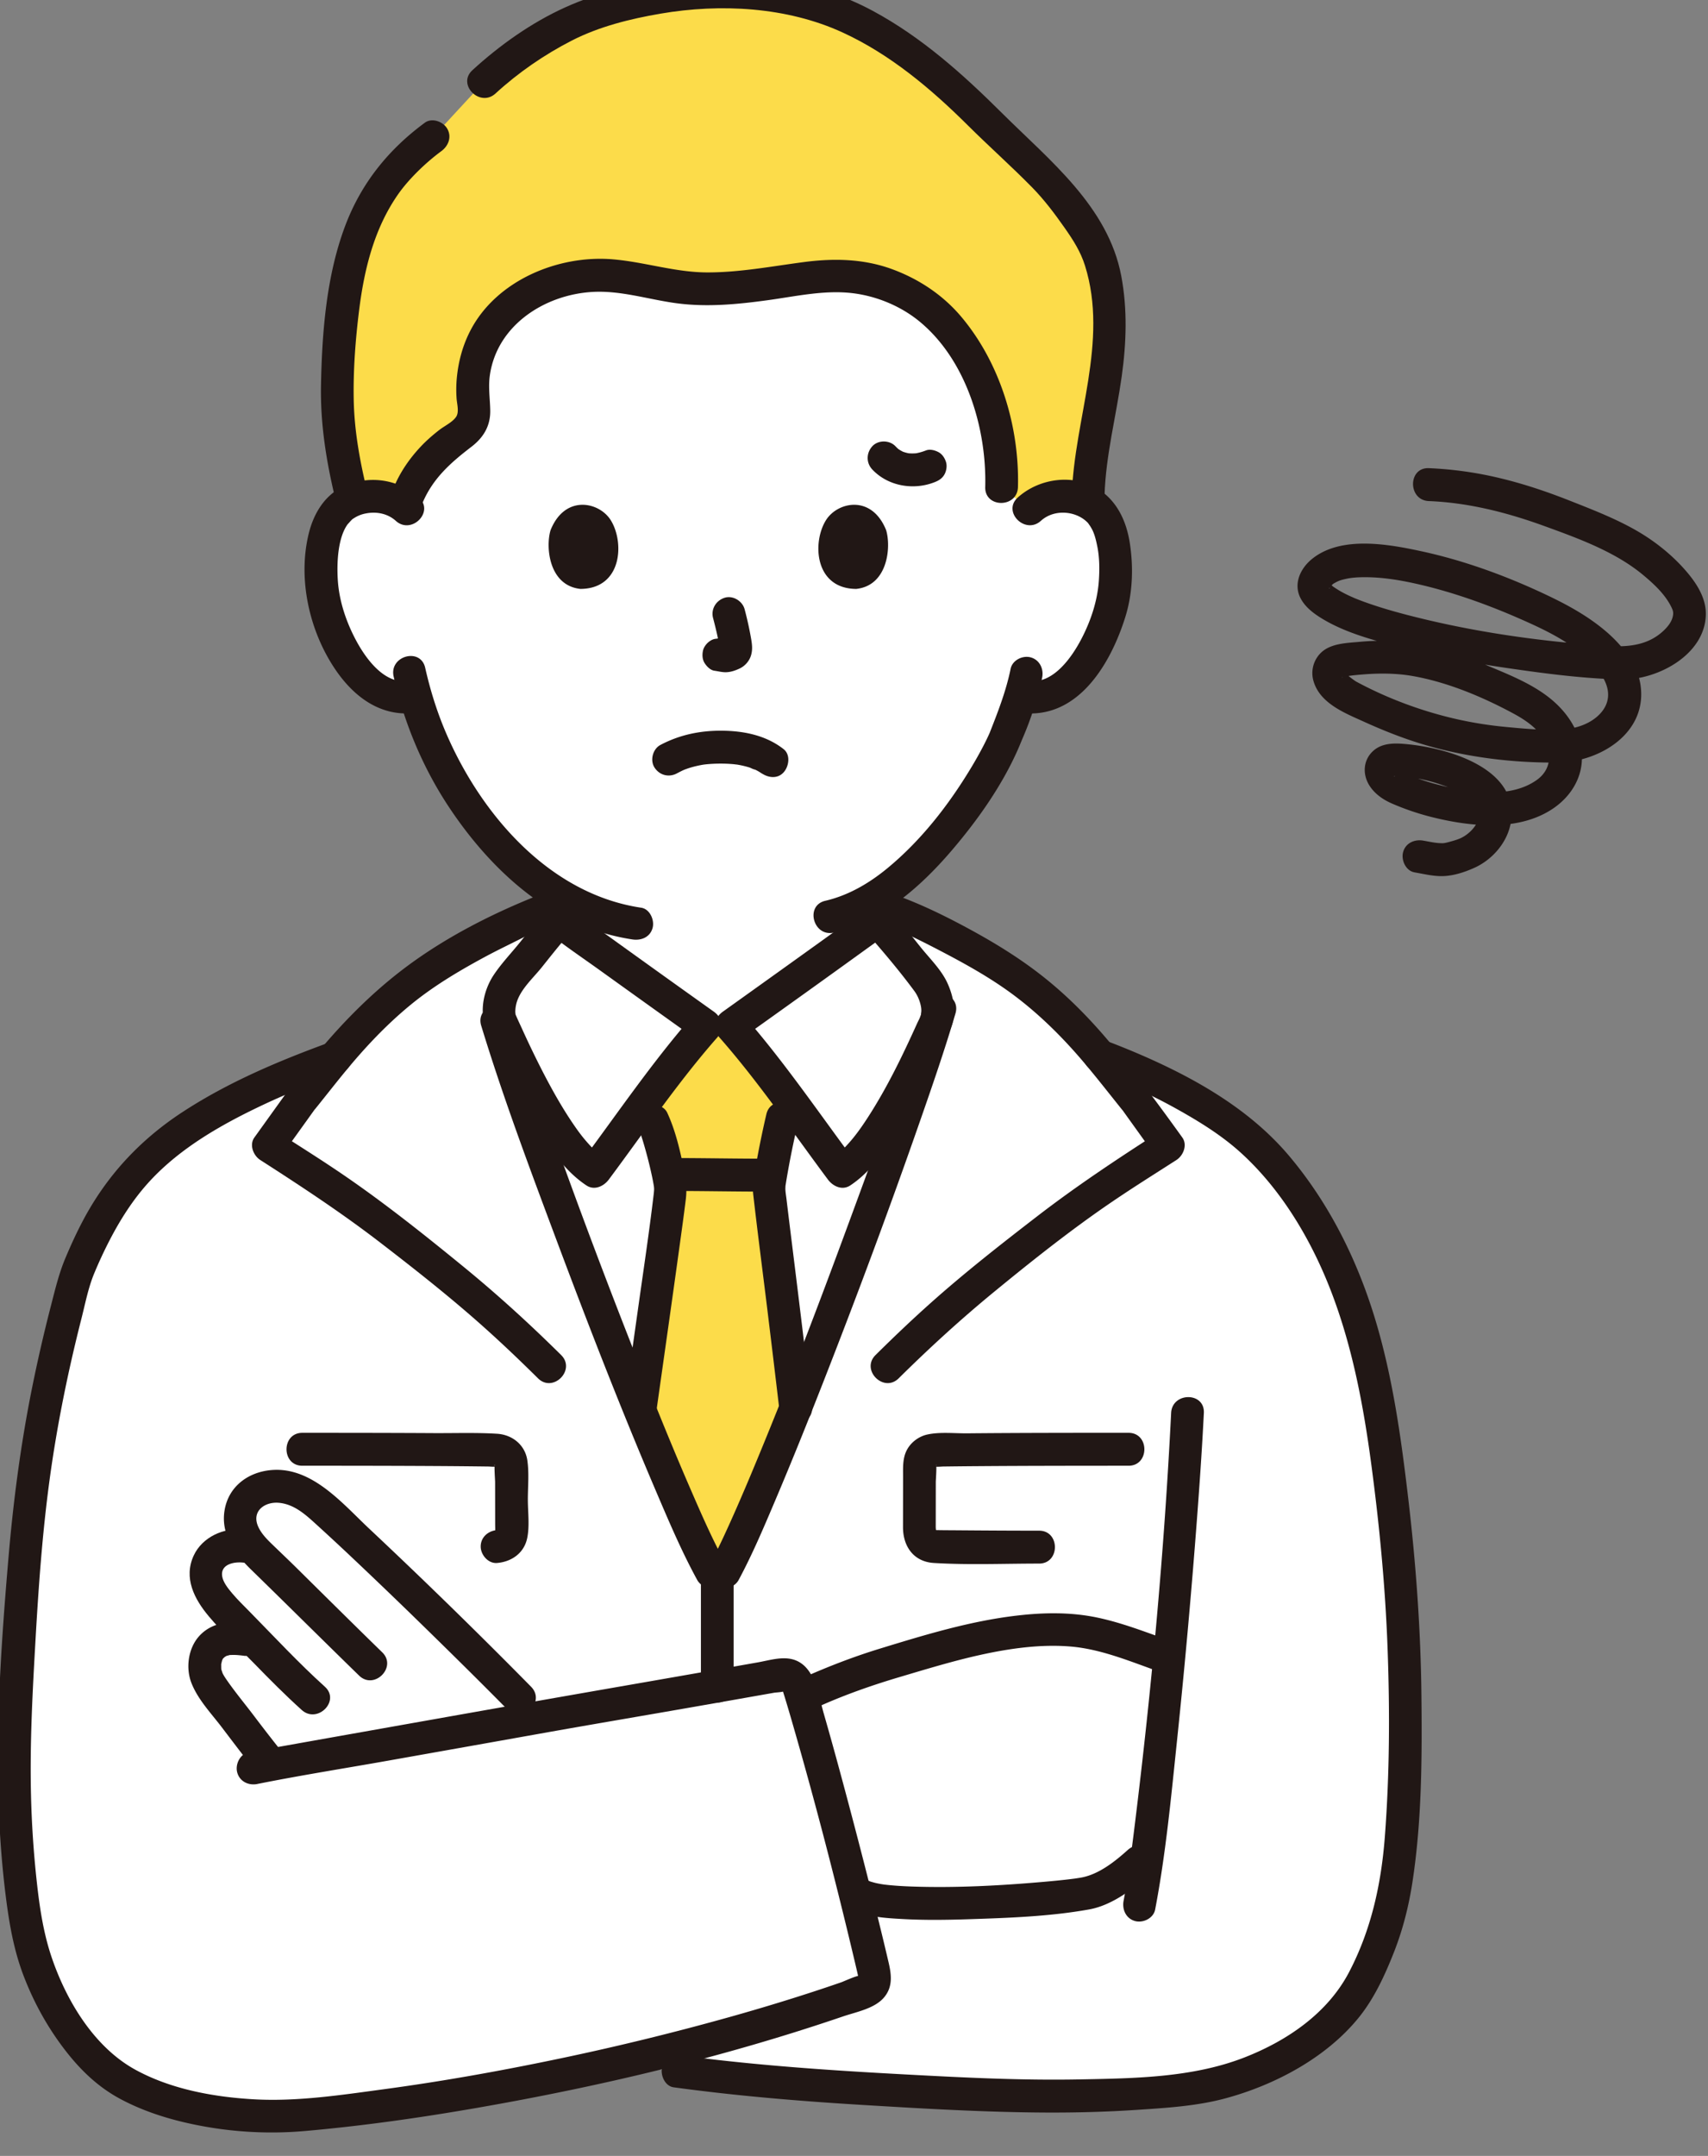 <svg width="100%" height="100%" viewBox="0 0 130 164" version="1.1" xmlns="http://www.w3.org/2000/svg" xml:space="preserve" fill-rule="evenodd" clip-rule="evenodd" stroke-linejoin="round" stroke-miterlimit="2"><rect x="0" y="0" width="130" height="164" fill="#808080" stroke="none"/><g><g transform="matrix(1.275 0 0 6.52 2049.57 -26920.28)"><g id="_20953.svg"><g transform="matrix(.407 0 0 .08 -1607.634 4128.593)"><clipPath id="_clip1"><rect x="0" y="0" width="250.516" height="314.55"/></clipPath><g clip-path="url(#_clip1)"><g id="c" fill-rule="nonzero"><g id="d"><path d="M151.285 77.82c1.473-1.415 3.457-1.947 5.154-1.887 3.695.13 5.267 2.129 5.943 3.302 2.019 3.502 1.934 9.956.579 13.949-.96 2.828-2.533 7.154-6.324 10.256-1.562 1.278-3.861 2.12-6.06 1.749l-.581-.098c-.698 2.305-1.559 4.563-2.085 5.659-1.446 3.926-9.038 17.09-18.876 23.419v3.633c-.937.759-20.043 14.344-21.491 15.371h-3.735c-1.449-1.027-20.554-14.612-21.491-15.371v-3.685c-3.827-2.328-7.361-5.558-10.757-9.623-5.461-6.537-8.571-13.577-10.288-19.412-2.343.604-4.876-.267-6.556-1.642-3.791-3.102-5.364-7.428-6.324-10.256-1.356-3.993-1.441-10.447.579-13.949.677-1.173 2.249-3.172 5.943-3.302 1.698-.06 3.682.472 5.154 1.887 0 0-6.87-40.517 45.608-40.517 53.911 0 45.608 40.517 45.608 40.517z" fill="#fff"/><path d="M85.289 186.514c-5.199-13.71-9.875-26.813-12.078-34.011h.544c-.723-1.948.212-4.649 1.482-6.12 2.158-2.499 4.877-6.114 7.082-8.581.937.759 20.043 14.344 21.491 15.371h3.735c1.449-1.027 20.554-14.612 21.491-15.371 2.205 2.467 4.924 6.082 7.082 8.581 1.27 1.471 2.205 4.172 1.485 6.12-5.779 18.657-24.402 68.074-31.025 80.273l-1.928-.009c-4.05-7.341-12.202-27.373-19.362-46.253h.001zM125.063 277.206c-2.395-9.323-5.267-19.99-7.169-26.259 7.231-3.318 10.844-4.296 17.853-6.319 5.78-1.669 11.954-3.414 19.92-3.415 5.297 0 10.965 2.293 14.896 3.676l1.187.418c-1.005 10.746-2.134 21.217-3.154 28.691l-1.165 1.047s-4.416 3.972-7.686 4.607c-4.829.938-28.595 2.609-32.985.38 0 0-.413-.21-1.118-.565-.189-.743-.382-1.498-.579-2.263v.002z" fill="#fff"/><path d="M204.852 225.441c-1.617-14.175-3.441-28.476-10.179-41.223-2.22-4.17-4.899-8.134-8.07-11.638-3.345-3.726-6.897-6.136-11.178-8.625-4.368-2.548-9.021-4.638-13.817-6.411-3.275-3.917-6.799-7.612-12.181-11.509-3.656-2.647-10.543-6.305-15.713-8.718l-3.661 1.662c1.984 2.342 4.227 5.278 6.064 7.405 1.27 1.471 2.205 4.172 1.482 6.12l-.103.34c-5.898 18.914-24.336 67.808-30.919 79.932l-1.928-.009c-3.966-7.188-11.864-26.544-18.913-45.073-5.377-14.134-10.26-27.787-12.527-35.191h.544c-.723-1.948.212-4.649 1.482-6.12 1.758-2.037 3.89-4.815 5.807-7.1l-3.405-1.967c-5.169 2.413-12.057 6.072-15.713 8.718-5.496 3.979-9.054 7.747-12.389 11.758-9.838 3.549-16.637 6.783-23.039 11.22-7.04 4.852-11.305 11.241-14.999 20.39-6.358 22.863-7.563 37.085-8.72 59.695-.476 9.069-.824 20.485 1.205 34.089.983 6.532 4.138 14.46 10.338 20.865 6.976 7.182 22.308 8.562 28.698 8.054 13.841-1.076 30.743-3.829 47.268-7.601l9.462 1.148c10.179 1.395 21.436 2.204 32.154 2.775 14.587.777 27.081 1.475 42.587-.222 9.878-1.078 21.167-7.563 25.019-14.444 4.709-8.419 6.041-15.348 6.564-26.288.682-14.016.365-28.095-1.221-42.032h.001zM40.105 260.913l-.749-.934c-2.327-2.903-4.28-5.56-6.786-8.779-.789-1.013-1.622-2.033-2.021-3.253-.399-1.22-.184-3.129.674-4.084 1.623-1.806 3.754-1.457 6.651-.944-2.806-2.983-5.777-5.222-7.042-8.103a4.028 4.028 0 01.624-4.254c1.069-1.214 3.632-2.329 6.295-.904-.715-.773-1.316-1.551-1.72-2.408-.947-2.01-.475-4.097.744-5.448 1.048-1.16 3.079-1.635 4.782-1.452 1.803.195 3.81 1.125 5.395 2.529 1.113.985 2.358 2.114 3.697 3.346 8.094 7.453 19.606 18.708 25.861 25.016l2.718 2.777c-15.685 2.725-31.648 5.511-39.124 6.894l.001.001zm128.49 13.086l-1.165 1.047s-4.416 3.972-7.686 4.607c-4.829.938-28.595 2.609-32.985.38l-1.117-.565c-.189-.743-.382-1.498-.579-2.263-2.395-9.323-5.267-19.99-7.169-26.258 7.231-3.318 10.844-4.296 17.853-6.32 5.78-1.669 11.954-3.414 19.92-3.415 5.297 0 10.965 2.293 14.896 3.676l1.187.418c-1.005 10.746-2.135 21.217-3.154 28.691l-.001.002z" fill="#fff"/><path d="M50.649 226.227a263.114 263.114 0 00-3.697-3.347c-1.585-1.404-3.592-2.335-5.395-2.529-1.702-.184-3.734.291-4.782 1.452-1.22 1.351-1.691 3.438-.744 5.448.915 1.942 2.804 3.474 4.867 5.475-3.528-5.393-7.946-3.861-9.442-2.162a4.028 4.028 0 00-.624 4.254c1.265 2.881 4.236 5.119 7.042 8.103-2.896-.514-5.028-.863-6.651.944-.858.955-1.073 2.863-.674 4.084.399 1.22 1.232 2.24 2.021 3.253 2.506 3.219 4.459 5.876 6.786 8.779l.749.934c7.476-1.383 23.439-4.168 39.124-6.894l-2.718-2.777c-6.256-6.308-17.767-17.563-25.861-25.016l-.001-.001z" fill="#fff"/><g id="e" fill="#fcdc4a"><path d="M71.293 15.495c3.932-3.622 10.201-7.739 14.436-9.337 14.358-5.417 31.35-5.146 43.007 1.982 11.798 7.214 13.269 10.667 23.519 19.951 2.876 2.605 5.121 5.797 7.333 8.985 3.639 5.245 3.852 13.421 3.068 19.756-.827 6.678-2.766 13.229-2.735 19.975-.875-.474-2.01-.822-3.481-.874-1.698-.06-3.682.472-5.154 1.887l-4.066-3.235c.197-5.962-1.167-11.947-4.004-17.57-1.586-3.143-3.673-6.22-6.863-8.695-3.19-2.475-7.598-4.307-12.351-4.504-2.319-.096-4.633.192-6.91.516-5.549.788-11.217 1.796-16.802 1.143-3.718-.435-7.245-1.596-11.008-1.76-6.162-.269-12.138 2.305-15.523 5.919-3.386 3.614-4.437 8.11-4.043 12.423.107 1.166.299 2.391-.384 3.457-.529.826-1.52 1.452-2.422 2.101-3.732 2.682-6.312 6.143-7.276 9.823-1.414-1.129-3.183-1.559-4.718-1.505-1.158.041-2.108.265-2.886.59-1.721-6.793-2.454-11.876-2.19-18.11.782-18.499 4.081-27.677 13.998-34.888l7.458-8.029-.003-.001zM98.334 179.79c.208-1.585.323-2.568.319-2.771-.032-1.823-1.76-8.356-2.537-9.957l-1.032-2.807c3.304-4.379 6.818-8.937 8.726-11.083h3.735c1.848 2.079 5.204 6.423 8.417 10.674l-.928 2.851c-.571 2.378-1.934 9.133-1.934 10.147 0 .539 2.108 16.865 3.9 32.053-4.24 10.608-8.08 19.567-10.42 23.879l-1.928-.009c-2.398-4.347-6.235-13.145-10.452-23.519 1.728-12.187 3.443-24.174 4.135-29.459l-.001.001z"/></g></g><g id="f" fill="#211715"><path d="M80.621 136.105c-1.37 1.545-2.659 3.159-3.952 4.768-1.285 1.599-2.769 3.131-3.914 4.832-1.173 1.741-1.828 3.995-1.587 6.09.121 1.051.528 1.933.957 2.877 2.251 4.951 4.604 9.894 7.597 14.448 1.798 2.736 3.836 5.495 6.605 7.318 1.171.771 2.54.13 3.284-.861 5.222-6.965 10.146-14.205 15.896-20.707 1.089-1.232.823-2.842-.486-3.769a3615.048 3615.048 0 01-18.465-13.169c-.654-.47-1.307-.94-1.958-1.412l-.676-.494c-.423-.308-.22-.17.094.08-1.013-.807-2.405-.989-3.394 0-.837.837-1.019 2.582 0 3.394 2.457 1.958 5.093 3.713 7.647 5.538 3.702 2.645 7.407 5.285 11.115 7.922 1.072.762 2.143 1.525 3.216 2.286l-.486-3.769c-6.022 6.81-11.199 14.412-16.647 21.679l3.284-.861c-.122-.081-.572-.403-.458-.314.123.096-.38-.331-.461-.404a17.476 17.476 0 01-1.233-1.247c-.86-.954-1.481-1.79-2.225-2.876-1.65-2.412-3.089-4.968-4.435-7.56a142.046 142.046 0 01-3.089-6.37c-.289-.632-.596-1.26-.865-1.9-.031-.074-.077-.144-.103-.22-.069-.204.085.143.083.133-.018-.13-.067-.252-.068-.381a4.931 4.931 0 01.461-2.09c.759-1.654 2.314-3.062 3.445-4.47 1.38-1.718 2.751-3.445 4.214-5.094 2.043-2.304-1.34-5.711-3.394-3.394l-.002-.003z"/><path d="M127.339 139.499c2.436 2.748 4.894 5.632 7.082 8.581.405.546.692 1.169.871 1.822.094.344.158.675.157 1.029 0 .208-.093.843.04.441-.168.509-.465 1.011-.686 1.499-2.114 4.651-4.362 9.278-7.147 13.57-.79 1.217-1.591 2.365-2.458 3.384-.445.523-.91 1.029-1.408 1.503-.637.606-.63.601-1.184.965l3.284.861c-5.448-7.267-10.625-14.869-16.647-21.679l-.486 3.769c6.244-4.427 12.48-8.866 18.695-13.335 1.101-.792 2.221-1.566 3.282-2.411 1.014-.808.844-2.55 0-3.394-1.002-1.002-2.377-.811-3.394 0 .789-.629-.004-.008-.341.238-.556.405-1.114.807-1.673 1.209-1.62 1.166-3.243 2.327-4.867 3.487-3.66 2.615-7.324 5.225-10.989 7.832-1.045.743-2.089 1.487-3.135 2.229-1.308.928-1.575 2.538-.486 3.769 5.751 6.503 10.674 13.742 15.896 20.707.745.993 2.101 1.64 3.284.861 2.441-1.608 4.28-3.94 5.929-6.317 1.808-2.605 3.36-5.385 4.809-8.202a153.655 153.655 0 003.216-6.701c.27-.595.563-1.186.812-1.79.857-2.079.404-4.465-.494-6.449s-2.604-3.609-3.962-5.295c-1.513-1.878-3.004-3.775-4.604-5.58-2.054-2.316-5.438 1.089-3.394 3.394l-.002.003zM112.535 172.539c-4.484-.002-8.967-.094-13.451-.095-1.255 0-2.458 1.104-2.4 2.4.058 1.296 1.055 2.399 2.4 2.4 4.484.002 8.967.094 13.451.095 1.255 0 2.458-1.104 2.4-2.4-.058-1.296-1.055-2.4-2.4-2.4z"/><path d="M112.719 166.059a141.237 141.237 0 00-1.535 7.459c-.258 1.424-.555 2.81-.389 4.252.647 5.616 1.385 11.222 2.076 16.833.586 4.765 1.165 9.532 1.728 14.3.152 1.287.994 2.4 2.4 2.4 1.179 0 2.553-1.104 2.4-2.4a3875.196 3875.196 0 00-2.842-23.297c-.297-2.391-.598-4.781-.884-7.173-.058-.485-.151-.983-.166-1.472-.004-.14.016-.28.012-.418-.01-.389-.085.488-.002 0 .048-.286.09-.572.138-.858a131.031 131.031 0 011.692-8.351c.713-3.003-3.914-4.285-4.629-1.276l.001.001zM94.044 168.273c.166.357-.153-.441.01.027.07.202.147.401.216.603.201.587.382 1.182.555 1.778.37 1.271.703 2.553.993 3.844.119.53.232 1.062.328 1.598.04.224.081.448.11.674-.064-.491.004.027-.003.222-.014.376-.066.752-.111 1.125-.601 5.04-1.428 10.515-2.189 15.893-.662 4.674-1.327 9.348-1.99 14.023-.182 1.282.314 2.578 1.676 2.952 1.125.309 2.769-.385 2.952-1.676 1.119-7.891 2.252-15.781 3.346-23.676.333-2.403.672-4.806.968-7.213.186-1.511.03-2.855-.279-4.364-.567-2.766-1.242-5.661-2.438-8.232-.546-1.175-2.24-1.472-3.284-.861-1.205.705-1.41 2.104-.861 3.284l.001-.001zM165.733 273.349c-1.749 1.564-4.068 3.452-6.627 3.99-.346.073-.697.119-1.046.173-.099.015-.199.028-.298.042-.323.046.494-.063.156-.021-.266.032-.531.067-.797.098-1.232.144-2.467.263-3.703.37-6.372.553-12.812.902-19.208.691-1.442-.048-2.883-.131-4.315-.305-.362-.044.42.065.074.009-.147-.024-.295-.045-.442-.071a14.507 14.507 0 01-.8-.16c-.23-.054-.454-.125-.681-.186-.079-.021-.157-.066-.237-.082-.399-.081.528.242.163.065-1.165-.567-2.595-.317-3.284.861-.617 1.054-.309 2.714.861 3.284 2.157 1.05 4.7 1.181 7.057 1.315 3.292.187 6.598.139 9.891.03 5.821-.192 11.813-.398 17.56-1.425 3.394-.606 6.555-3.033 9.072-5.284 2.307-2.064-1.097-5.449-3.394-3.394h-.002zM120.734 252.285c3.754-1.655 7.608-2.992 11.541-4.152 3.933-1.16 7.865-2.357 11.868-3.235 4.29-.941 8.854-1.582 13.252-1.208 4.328.367 8.472 2.079 12.529 3.514 1.222.432 2.626-.49 2.952-1.676.365-1.327-.45-2.518-1.676-2.952-3.266-1.156-6.512-2.396-9.912-3.108-3.918-.82-7.865-.755-11.826-.295-6.867.798-13.523 2.815-20.116 4.826-3.769 1.15-7.429 2.551-11.034 4.14-1.186.523-1.462 2.256-.861 3.284.715 1.223 2.093 1.386 3.284.861l-.001.001zM78.208 249.546a859.307 859.307 0 00-23.728-23.038c-3.939-3.676-8.395-9.044-14.329-8.562-3.405.276-6.323 2.369-6.9 5.886s1.507 6.323 3.904 8.645c5.294 5.13 10.533 10.316 15.828 15.446 2.22 2.151 5.618-1.24 3.394-3.394-4.187-4.057-8.337-8.152-12.495-12.239-1.05-1.032-2.118-2.042-3.18-3.061-.927-.889-1.982-1.836-2.518-3.032-1.01-2.25.953-3.656 3.03-3.473 2.325.205 4.036 1.834 5.68 3.32a380.516 380.516 0 015.199 4.8 869.082 869.082 0 0111.398 10.91c3.803 3.7 7.586 7.42 11.323 11.187 2.179 2.196 5.573-1.198 3.394-3.394v-.001z"/><path d="M36.042 226.651c-2.874-.372-6.067 1.074-7.316 3.766-1.518 3.27.09 6.347 2.221 8.871 2.05 2.427 4.448 4.616 6.668 6.889 2.26 2.315 4.548 4.602 6.956 6.763 2.293 2.058 5.699-1.325 3.394-3.394-3.876-3.479-7.426-7.29-11.085-10.992-.861-.872-1.748-1.723-2.539-2.66-.563-.667-1.308-1.578-1.443-2.468-.27-1.774 1.815-2.146 3.144-1.974 1.288.167 2.4-1.222 2.4-2.4 0-1.435-1.108-2.233-2.4-2.4v-.001z"/><path d="M36.132 240.236c-2.406-.315-4.892.046-6.606 1.93-1.606 1.766-1.999 4.637-1.135 6.833.955 2.428 2.895 4.421 4.463 6.474 1.587 2.079 3.171 4.161 4.805 6.203.81 1.013 2.549.845 3.394 0 1.001-1.001.812-2.378 0-3.394a245.776 245.776 0 01-3.499-4.504c-1.294-1.696-2.708-3.393-3.9-5.094-.246-.351-.536-.775-.692-1.115-.032-.071-.112-.335-.157-.458-.147-.408-.019.146-.035-.126-.012-.196-.008-.389-.011-.585-.007-.425-.038.049.011-.191a7.9 7.9 0 01.145-.569c-.088.305-.012.01.075-.141.186-.319-.415.429.105-.124l.18-.17c-.145.102-.151.108-.016.019.126-.094.449-.252.127-.115.172-.073.357-.106.535-.159.238-.071-.285-.014.158-.028.202-.007.404-.015.606-.011.485.009.965.063 1.445.126 1.287.169 2.4-1.224 2.4-2.4 0-1.437-1.109-2.231-2.4-2.4l.002-.001zM172.089 209.624c-1.008 20.069-2.86 40.178-5.34 60.117-.452 3.633-.889 7.16-1.633 11.027-.245 1.272.357 2.59 1.676 2.952 1.175.323 2.706-.397 2.952-1.676 1.568-8.152 2.35-16.49 3.218-24.738a1120.972 1120.972 0 002.924-32.324c.389-5.116.745-10.235 1.002-15.359.155-3.087-4.645-3.079-4.8 0l.001.001z"/><path d="M38.06 263.73c6.4-1.275 12.865-2.284 19.291-3.419 7.376-1.303 14.752-2.604 22.126-3.914 7.492-1.331 14.998-2.587 22.494-3.892a6852.23 6852.23 0 0011.873-2.078c.265-.047 1.395-.09 1.515-.257-.144.2-.452-.785-.205.057.08.271.169.54.252.81.336 1.09.661 2.184.98 3.279 3.411 11.696 6.49 23.514 9.312 35.366.124.519.246 1.039.367 1.559.055.237.1.478.165.713.151.55-.045-.367.148-.231-.215-.153-2.362.823-2.639.918a244.23 244.23 0 01-3.193 1.075c-4.25 1.4-8.535 2.691-12.843 3.899a387.43 387.43 0 01-25.939 6.294c-8.315 1.722-16.688 3.206-25.105 4.335-6.343.851-12.853 1.846-19.268 1.465-5.821-.346-12.008-1.47-17.201-4.294-6.008-3.267-10.068-9.94-12.253-16.269-1.236-3.578-1.792-7.267-2.212-11.016a147.044 147.044 0 01-.864-12.861c-.181-7.536.233-15.065.665-22.586.447-7.776 1.004-15.559 2.057-23.28 1.083-7.938 2.694-15.793 4.679-23.552.559-2.185 1.001-4.503 1.871-6.586a63.23 63.23 0 012.264-4.844c1.564-3.005 3.398-5.875 5.681-8.386 4.633-5.095 10.911-8.592 17.09-11.475 3.595-1.677 7.294-3.108 11.023-4.457 1.218-.441 2.039-1.632 1.676-2.952-.323-1.176-1.728-2.12-2.952-1.676-7.574 2.741-15.067 5.861-21.841 10.268-6.257 4.071-11.146 9.309-14.645 15.92-.926 1.749-1.75 3.548-2.522 5.37-.939 2.216-1.496 4.538-2.098 6.865a228.104 228.104 0 00-2.94 12.805c-1.558 7.867-2.603 15.825-3.292 23.813-1.422 16.485-2.498 33.289-.395 49.757.499 3.904 1.162 7.691 2.575 11.382 1.521 3.972 3.574 7.651 6.192 11.004 2.224 2.849 4.759 5.262 7.96 6.978 2.984 1.6 6.245 2.699 9.536 3.462a56.25 56.25 0 0017.665 1.237c8.449-.742 16.863-1.933 25.219-3.378 18.137-3.136 36.194-7.41 53.634-13.326 1.974-.67 4.647-1.139 6.036-2.794 1.285-1.531 1.07-3.28.649-5.083a511.009 511.009 0 00-1.903-7.815 990.871 990.871 0 00-5.129-19.631 548.499 548.499 0 00-2.485-8.878c-.748-2.578-1.224-6.409-3.904-7.643-1.798-.828-3.883-.122-5.738.204-2.123.373-4.245.746-6.368 1.117-4.267.746-8.535 1.487-12.803 2.226a8171.132 8171.132 0 00-27.754 4.851c-8.64 1.527-17.28 3.047-25.918 4.585-.62.11-1.242.211-1.859.334-1.272.253-2.002 1.767-1.676 2.952.364 1.326 1.677 1.93 2.952 1.676l-.003-.003z"/><path d="M160.946 159.847c4.078 1.517 8.058 3.273 11.866 5.383 3.329 1.844 6.626 3.855 9.464 6.41 6.095 5.488 10.522 13.007 13.417 20.618 3.012 7.92 4.599 16.305 5.728 24.677 1.209 8.975 2.082 17.995 2.415 27.047.336 9.119.297 18.315-.4 27.417-.53 6.921-1.998 13.582-5.243 19.761-3.156 6.01-9.083 10.012-15.307 12.437-7.639 2.975-16.181 3.066-24.279 3.22-8.444.161-16.882-.266-25.311-.715-8.937-.475-17.872-1.045-26.77-2.018a234.492 234.492 0 01-6.137-.745c-1.283-.174-2.577.309-2.952 1.676-.307 1.119.383 2.776 1.676 2.952 9.249 1.258 18.552 2.023 27.867 2.582 8.905.535 17.83 1.059 26.753 1.101 4.44.021 8.88-.097 13.311-.39 4.334-.287 8.763-.546 12.975-1.672 7.202-1.926 14.721-5.866 19.516-11.703 2.323-2.827 3.887-6.224 5.229-9.606 1.3-3.276 2.169-6.696 2.709-10.176 1.39-8.966 1.423-18.217 1.326-27.27-.103-9.622-.802-19.197-1.934-28.75-1.046-8.831-2.274-17.702-4.879-26.228-2.629-8.603-6.701-16.74-12.518-23.636-5.474-6.49-12.964-10.899-20.645-14.315a114.358 114.358 0 00-6.6-2.684c-1.215-.452-2.63.504-2.952 1.676-.369 1.343.457 2.499 1.676 2.952l-.001-.001zM135.829 150.082c-3.169 10.683-7.083 21.168-10.947 31.614-4.595 12.42-9.329 24.802-14.472 37.006a341.049 341.049 0 01-1.586 3.696 233.444 233.444 0 01-1.627 3.654c-.849 1.86-1.719 3.714-2.691 5.512l2.072-1.189-1.928-.009 2.072 1.189c-1.972-3.588-3.618-7.363-5.252-11.113-2.342-5.374-4.557-10.791-6.794-16.388a1048.194 1048.194 0 01-13.991-36.941c-1.802-5.053-3.586-10.12-5.16-15.249-.903-2.945-5.538-1.689-4.629 1.276 3.222 10.503 7.112 20.82 10.978 31.098 4.628 12.304 9.409 24.562 14.594 36.643 1.896 4.417 3.792 8.879 6.11 13.096.406.738 1.243 1.185 2.072 1.189l1.928.009c.823.004 1.675-.455 2.072-1.189 2.002-3.702 3.659-7.599 5.311-11.466 2.461-5.761 4.809-11.571 7.104-17.4 4.971-12.628 9.733-25.345 14.222-38.152 1.813-5.171 3.612-10.357 5.171-15.611.88-2.968-3.751-4.235-4.629-1.276v.001z"/><path d="M165.845 212.518c-7.887 0-15.774.002-23.66.074-1.883.017-4.037-.23-5.884.18-1.227.273-2.373 1.122-2.966 2.236-.653 1.227-.562 2.574-.564 3.917l-.009 7.361c-.003 2.806 1.573 5.037 4.521 5.214 5.113.307 10.319.086 15.441.088 3.089 0 3.094-4.799 0-4.8-4.038 0-8.076-.024-12.113-.056-.947-.008-1.895-.006-2.842-.026-.528-.011-.443-.167-.316.085.235.462.108-.346.109-.504l.008-6.606c0-.261.169-2.434.024-2.518.343.199-.841.183-.059.286.378.05.814-.013 1.196-.018a787.38 787.38 0 015.097-.052c3.867-.029 7.734-.043 11.601-.051 3.472-.007 6.944-.009 10.416-.009 3.089 0 3.094-4.8 0-4.8v-.001zM44.659 217.318c6.539 0 13.078.005 19.617.044a1040.863 1040.863 0 017.635.07c.339.005.722.061 1.058.016.866-.115-.467-.058-.059-.286-.142.08.024 2.255.024 2.518l.004 3.187.004 3.069c0 .306.029.757-.002.996.023-.179.164-.222.281-.232-1.292.108-2.4 1.026-2.4 2.4 0 1.215 1.101 2.508 2.4 2.4 2.119-.177 3.946-1.424 4.413-3.594.382-1.773.105-3.838.103-5.643-.002-1.872.198-3.876-.076-5.73-.335-2.267-2.212-3.744-4.44-3.879-3.08-.187-6.209-.075-9.294-.093-3.458-.02-6.916-.03-10.375-.036-2.964-.005-5.929-.006-8.893-.006-3.089 0-3.094 4.8 0 4.8v-.001zM107.92 249.461v-16.68c0-1.297-1.103-2.4-2.4-2.4s-2.4 1.098-2.4 2.4v16.68c0 1.297 1.103 2.4 2.4 2.4s2.4-1.098 2.4-2.4zM132.126 204.572c4.507-4.438 9.181-8.688 14.084-12.686 5.56-4.533 11.234-9.016 17.176-13.037 3.115-2.108 6.308-4.095 9.478-6.12 1.013-.647 1.646-2.197.861-3.284-3.325-4.604-6.683-9.124-10.325-13.489-2.985-3.577-6.23-6.904-9.883-9.805-3.738-2.969-7.775-5.387-11.989-7.616-3.419-1.808-6.813-3.408-10.461-4.671-2.925-1.013-4.182 3.623-1.276 4.629 1.012.35 2.036.678 3.039 1.052.607.227-.534-.299.343.158.453.236.925.442 1.385.666 1.093.533 2.18 1.079 3.26 1.637 3.913 2.022 7.818 4.153 11.349 6.801 3.652 2.74 6.918 5.958 9.888 9.418 1.411 1.644 2.764 3.336 4.118 5.026l.958 1.196.488.606c.087.107.608.755.251.288.174.227.336.465.503.697l4.208 5.828.861-3.284c-6.142 3.924-12.173 7.891-17.963 12.328-5.247 4.021-10.467 8.083-15.423 12.462-2.851 2.519-5.613 5.135-8.324 7.804-2.205 2.171 1.19 5.564 3.394 3.394v.002zM82.622 201.177c-4.595-4.525-9.365-8.851-14.369-12.918-5.729-4.656-11.564-9.281-17.674-13.428-3.176-2.155-6.433-4.182-9.667-6.248l.861 3.284 3.722-5.155c.256-.354.51-.709.767-1.063.069-.094.134-.191.205-.284.048-.063.119-.136-.103.146.201-.257.411-.508.615-.762 1.375-1.708 2.732-3.43 4.132-5.117 2.818-3.396 5.851-6.588 9.262-9.397 3.377-2.78 7.114-5.001 10.958-7.068 2.255-1.213 4.581-2.279 6.848-3.465.73-.382-.232.062.432-.203.338-.135.679-.263 1.018-.394l1.586-.614c1.208-.467 2.044-1.613 1.676-2.952-.317-1.154-1.737-2.147-2.952-1.676-7.259 2.808-14.529 6.478-20.729 11.217-6.686 5.11-12.368 11.601-17.285 18.411a22164.56 22164.56 0 00-4.298 5.953c-.78 1.081-.147 2.639.861 3.284 6.012 3.841 11.933 7.711 17.602 12.051 5.092 3.898 10.144 7.854 14.947 12.107 2.804 2.482 5.521 5.058 8.189 7.685 2.203 2.169 5.6-1.222 3.394-3.394h.002zM54.154 75.132c-1.084-4.426-1.887-8.872-1.961-13.439-.07-4.287.262-8.634.794-12.887.758-6.059 2.235-11.951 5.717-16.914 1.555-2.216 4.047-4.612 6.343-6.294 1.044-.765 1.563-2.083.861-3.284-.603-1.03-2.232-1.631-3.284-.861-5.295 3.879-9.273 8.753-11.63 14.909-2.802 7.318-3.449 15.617-3.598 23.385-.109 5.641.791 11.197 2.129 16.662.734 2.999 5.364 1.729 4.629-1.276v-.001z"/><path d="M148.543 101.105c-.683 3.322-1.942 6.482-3.099 9.401-.11.277.213-.481.083-.196-.041.09-.078.182-.12.272-.079.17-.156.342-.237.511-.227.479-.467.951-.713 1.42a57.296 57.296 0 01-1.773 3.116c-3.284 5.4-7.287 10.504-12.189 14.53-2.705 2.222-5.751 3.987-9.141 4.77-3.008.696-1.735 5.325 1.276 4.629 6.934-1.603 12.707-6.66 17.235-11.923 3.774-4.385 7.306-9.33 9.685-14.632.154-.344.302-.691.445-1.039.063-.153.348-.82.075-.19.382-.879.756-1.76 1.093-2.657.822-2.193 1.535-4.442 2.007-6.738.261-1.268-.368-2.593-1.676-2.952-1.188-.326-2.69.401-2.952 1.676l.001.002zM58.051 102.219c1.519 6.703 4.238 13.204 8.042 18.933 4.129 6.219 9.559 12.041 16.134 15.701a31.967 31.967 0 0010.854 3.71c1.281.19 2.579-.319 2.952-1.676.311-1.131-.386-2.761-1.676-2.952-13.469-1.993-23.523-13.626-28.664-25.584-1.301-3.027-2.286-6.196-3.014-9.407-.682-3.011-5.311-1.737-4.629 1.276l.001-.001z"/><path d="M152.982 79.517c2.107-1.899 5.539-1.387 7.077.504-.34-.419.114.195.169.286.131.215.273.451.372.67.32.703.502 1.495.655 2.247.335 1.647.346 3.368.23 5.039-.204 2.924-1.18 5.831-2.532 8.423-1.415 2.713-4.163 6.67-7.738 6.189-1.283-.173-2.576.308-2.952 1.676-.307 1.118.383 2.778 1.676 2.952 8.385 1.128 13.262-7.047 15.433-13.978 1.087-3.471 1.212-7.306.637-10.88-.477-2.965-1.739-5.774-4.256-7.526-3.679-2.561-8.929-1.915-12.166 1.002-2.3 2.072 1.104 5.458 3.394 3.394l.001.002zM61.766 76.123c-3.06-2.757-7.47-3.333-11.187-1.567-2.682 1.274-4.253 3.926-4.956 6.717-1.671 6.627.03 14.249 3.84 19.866 2.792 4.116 6.787 7.06 11.952 6.365 1.286-.173 1.986-1.823 1.676-2.952-.381-1.388-1.662-1.85-2.952-1.676-3.515.473-6.238-3.364-7.657-6.033-1.398-2.629-2.405-5.6-2.613-8.578-.186-2.671.005-6.391 1.491-8.325-.166.217.327-.351.384-.41.307-.316.242-.246.502-.414a4.753 4.753 0 011.748-.684c1.548-.297 3.188.014 4.378 1.087 2.29 2.063 5.695-1.321 3.394-3.394v-.002zM104.905 93.69c.39 1.488.765 2.999.989 4.523l-.086-.638c.027.209.038.414.017.624l.086-.638a1.517 1.517 0 01-.069.281l.242-.573a1.135 1.135 0 01-.099.181l.375-.486c-.047.056-.091.1-.148.146l.486-.375a2.987 2.987 0 01-.358.19l.573-.242a2.598 2.598 0 01-.604.176l.638-.086a2.39 2.39 0 01-.567-.001l.638.086c-.214-.03-.423-.082-.637-.111a1.823 1.823 0 00-.957-.043 1.774 1.774 0 00-.892.285c-.498.291-.973.862-1.103 1.434-.14.614-.11 1.304.242 1.849.312.484.835 1.022 1.434 1.103.494.067.973.192 1.475.214.774.034 1.492-.204 2.182-.52.855-.392 1.523-1.165 1.75-2.086.193-.78.11-1.456-.022-2.238a49.687 49.687 0 00-.958-4.33c-.318-1.214-1.729-2.072-2.952-1.676-1.25.404-2.018 1.651-1.676 2.952l.001-.001zM81.071 80.861c-.755 2.454-.263 8.1 4.387 8.581 6.145-.037 6.472-6.863 4.404-10.072-1.694-2.628-6.674-3.721-8.79 1.492l-.001-.001zM130.283 80.861c.755 2.454.263 8.1-4.386 8.581-6.145-.037-6.473-6.863-4.404-10.072 1.694-2.628 6.674-3.72 8.79 1.492v-.001z"/><path d="M72.99 17.192c3.341-3.048 7.17-5.673 11.2-7.725 4.03-2.052 8.59-3.17 13.007-3.922 8.79-1.496 18.513-.999 26.713 2.748 6.96 3.181 12.972 8.211 18.368 13.551 3.087 3.055 6.36 5.939 9.408 9.026 1.798 1.821 3.333 3.859 4.804 5.946 1.228 1.741 2.322 3.438 2.966 5.483 3.484 11.067-1.579 22.356-1.934 33.469-.099 3.09 4.701 3.086 4.8 0 .187-5.869 1.711-11.558 2.523-17.35.682-4.861.848-9.779-.073-14.624-1.925-10.127-10.517-16.848-17.448-23.706-5.765-5.704-11.781-11.077-18.983-14.943-8.681-4.659-19.006-5.88-28.7-4.754-5.612.652-11.282 1.918-16.451 4.248-4.942 2.227-9.599 5.516-13.594 9.159-2.287 2.086 1.115 5.473 3.394 3.394z"/><path d="M62.311 76.848c1.533-3.575 4.14-5.838 7.161-8.144 1.745-1.332 2.783-3.021 2.748-5.272-.027-1.727-.306-3.403-.058-5.134C73.206 51 80.171 46.556 87.144 46.135c4.207-.254 8.234 1.088 12.363 1.64 4.495.601 8.973.166 13.442-.443 4.117-.561 8.378-1.534 12.549-1.003 3.475.442 6.962 1.886 9.679 4.106 6.851 5.598 9.871 15.579 9.644 24.15-.082 3.09 4.718 3.088 4.8 0 .233-8.767-2.602-18.087-8.315-24.833-2.688-3.174-6.205-5.494-10.095-6.924-4.201-1.544-8.587-1.625-12.978-1.053-4.688.611-9.359 1.504-14.103 1.51-4.744.006-9.218-1.512-13.912-1.909-8.003-.677-17.122 3.063-20.936 10.438-1.104 2.135-1.722 4.414-1.959 6.8a18.216 18.216 0 00-.038 3.063c.056.807.408 1.972-.075 2.677-.537.784-1.719 1.331-2.459 1.904-.979.757-1.913 1.565-2.761 2.467-1.576 1.676-2.915 3.585-3.823 5.702-.51 1.19-.354 2.573.861 3.284 1.011.591 2.77.337 3.284-.861l-.001-.002zM99.594 116.347c.335-.177.672-.346 1.014-.506.085-.04.442-.206.072-.034-.39.181.045-.013.105-.035.248-.088.495-.177.746-.254a15.681 15.681 0 012.078-.467c-.362.06-.015.002.162-.017a21.713 21.713 0 012.102-.114 21.383 21.383 0 012.026.082c.024.002.8.1.306.027a13.44 13.44 0 012.052.461c.156.049.702.347.847.304-.069.02-.476-.227-.173-.067.118.062.241.115.358.177.173.091.343.188.509.292.197.124.787.576.053.004.988.77 2.444 1.035 3.394 0 .79-.861 1.058-2.57 0-3.394-2.592-2.02-5.846-2.665-9.085-2.686-3.169-.021-6.186.602-8.988 2.082-1.112.587-1.542 2.227-.861 3.284.729 1.131 2.094 1.489 3.284.861h-.001z"/><path d="M128.262 72.031c2.32 2.439 6.036 3.055 9.128 1.848.601-.234 1.097-.527 1.434-1.103.301-.514.429-1.273.242-1.849-.188-.581-.548-1.141-1.103-1.434-.537-.284-1.258-.473-1.849-.242a7.767 7.767 0 01-1.786.466l.638-.086a6.835 6.835 0 01-1.691-.001l.638.086a6.083 6.083 0 01-1.42-.38l.573.242a5.775 5.775 0 01-1.206-.692l.486.375a6.188 6.188 0 01-.69-.625c-.867-.911-2.532-.939-3.394 0-.897.978-.925 2.422 0 3.394v.001zM207.785 130.781c1.348.228 2.742.578 4.116.548 1.579-.035 3.197-.561 4.626-1.195 2.683-1.189 4.924-3.749 5.397-6.689 1.249-7.767-9.057-10.705-14.904-11.324-1.772-.188-3.826-.349-5.262.917-1.472 1.297-1.638 3.329-.648 4.979.757 1.261 2.03 2.148 3.354 2.718a37.905 37.905 0 005.726 1.949c5.654 1.425 12.889 2.235 18.004-1.271 2.549-1.748 4.271-4.497 4.14-7.667-.147-3.547-2.277-6.55-5.031-8.629-2.719-2.051-6.02-3.316-9.139-4.624-2.799-1.174-5.658-2.237-8.641-2.835a33.91 33.91 0 00-9.783-.499c-1.558.142-3.349.193-4.761.935-1.697.891-2.536 2.864-2.032 4.705.908 3.32 4.597 4.735 7.407 6.004 2.938 1.326 5.944 2.51 9.04 3.412 6.206 1.808 12.893 2.608 19.354 2.551 6.235-.055 13.325-4.356 12.162-11.471-.489-2.988-2.787-5.741-5.04-7.656-2.425-2.062-5.234-3.648-8.095-5.021-5.967-2.864-12.419-5.252-18.894-6.65-4.883-1.055-11.919-2.349-16.178 1.144-1.663 1.364-2.684 3.553-1.674 5.601.617 1.25 1.76 2.159 2.917 2.887 3.472 2.184 7.749 3.307 11.682 4.314 5.267 1.348 10.632 2.328 16.011 3.105 5.433.786 10.957 1.499 16.452 1.63 5.239.125 12.32-3.562 12.425-9.486.047-2.641-1.658-4.984-3.361-6.842-1.941-2.117-4.316-3.961-6.808-5.384-3.101-1.771-6.552-3.096-9.869-4.397-3.347-1.313-6.768-2.453-10.269-3.278a54.568 54.568 0 00-10.324-1.431c-3.089-.122-3.084 4.678 0 4.8 5.819.231 11.477 1.665 16.936 3.639 4.98 1.801 10.415 3.748 14.538 7.175 1.562 1.298 3.177 2.784 4.091 4.631.237.48.317.745.256 1.178-.119.839-.634 1.54-1.266 2.16-3.101 3.035-7.348 2.447-11.283 2.13-8.973-.724-17.984-2.101-26.7-4.375-1.831-.478-3.651-1.003-5.438-1.624a39.038 39.038 0 01-2.169-.817c.38.158-.49-.219-.633-.286a20.503 20.503 0 01-1.069-.536c-.458-.249-.89-.526-1.323-.816-.448-.3.388.36.014.009-.068-.063-.143-.117-.208-.184-.137-.14-.816-.779-.199-.161-.045-.045-.088-.135-.119-.186-.198-.329-.019.008-.015.008.074-.001.116.354.028.007-.093-.365.025.413.034.527.036.438-.237.197.008.161.018-.003.186-.304.222-.353-.309.421.114-.092.179-.14.402-.299-.288.132.207-.147.645-.363.873-.462 1.829-.67.83-.18 1.784-.231 2.791-.228 2.365.007 4.703.364 7.01.862 5.351 1.154 10.656 3.026 15.667 5.215 4.284 1.872 9.003 4.106 11.795 8.007 1.352 1.889 1.633 4.021-.066 5.829-1.4 1.49-3.564 2.184-5.564 2.296-2.711.152-5.52-.114-8.22-.367a57.057 57.057 0 01-7.293-1.15c-5.074-1.149-10.096-3.002-14.684-5.461-.314-.169-1.794-1.289-1.652-1.366.019-.01-.342.936-.443.751-.004-.007.764-.178.85-.192.716-.118 1.447-.178 2.17-.237 2.448-.199 4.95-.194 7.375.232 5.094.894 10.224 3.034 14.764 5.47 2.107 1.131 4.29 2.661 5.015 5.067.561 1.863-.079 3.516-1.547 4.577-3.713 2.683-9.279 1.939-13.424.998a37.233 37.233 0 01-4.13-1.19c-.584-.205-1.183-.404-1.746-.662a45.285 45.285 0 01-1.215-.82c-.049.016-.153.779-.172.828-.294.766-.524.137.127.376.564.207 1.43.073 2.036.148 1.509.187 3.005.565 4.444 1.05 1.781.6 5.088 1.689 5.522 3.847.34 1.69-1.34 3.404-2.795 4.01-.489.204-1.033.352-1.546.492-.518.141-.78.183-.969.184-.995.005-1.754-.193-2.84-.376-1.277-.216-2.584.338-2.952 1.676-.317 1.152.391 2.735 1.676 2.952l-.004.002z"/></g></g></g></g></g></g></g></svg>